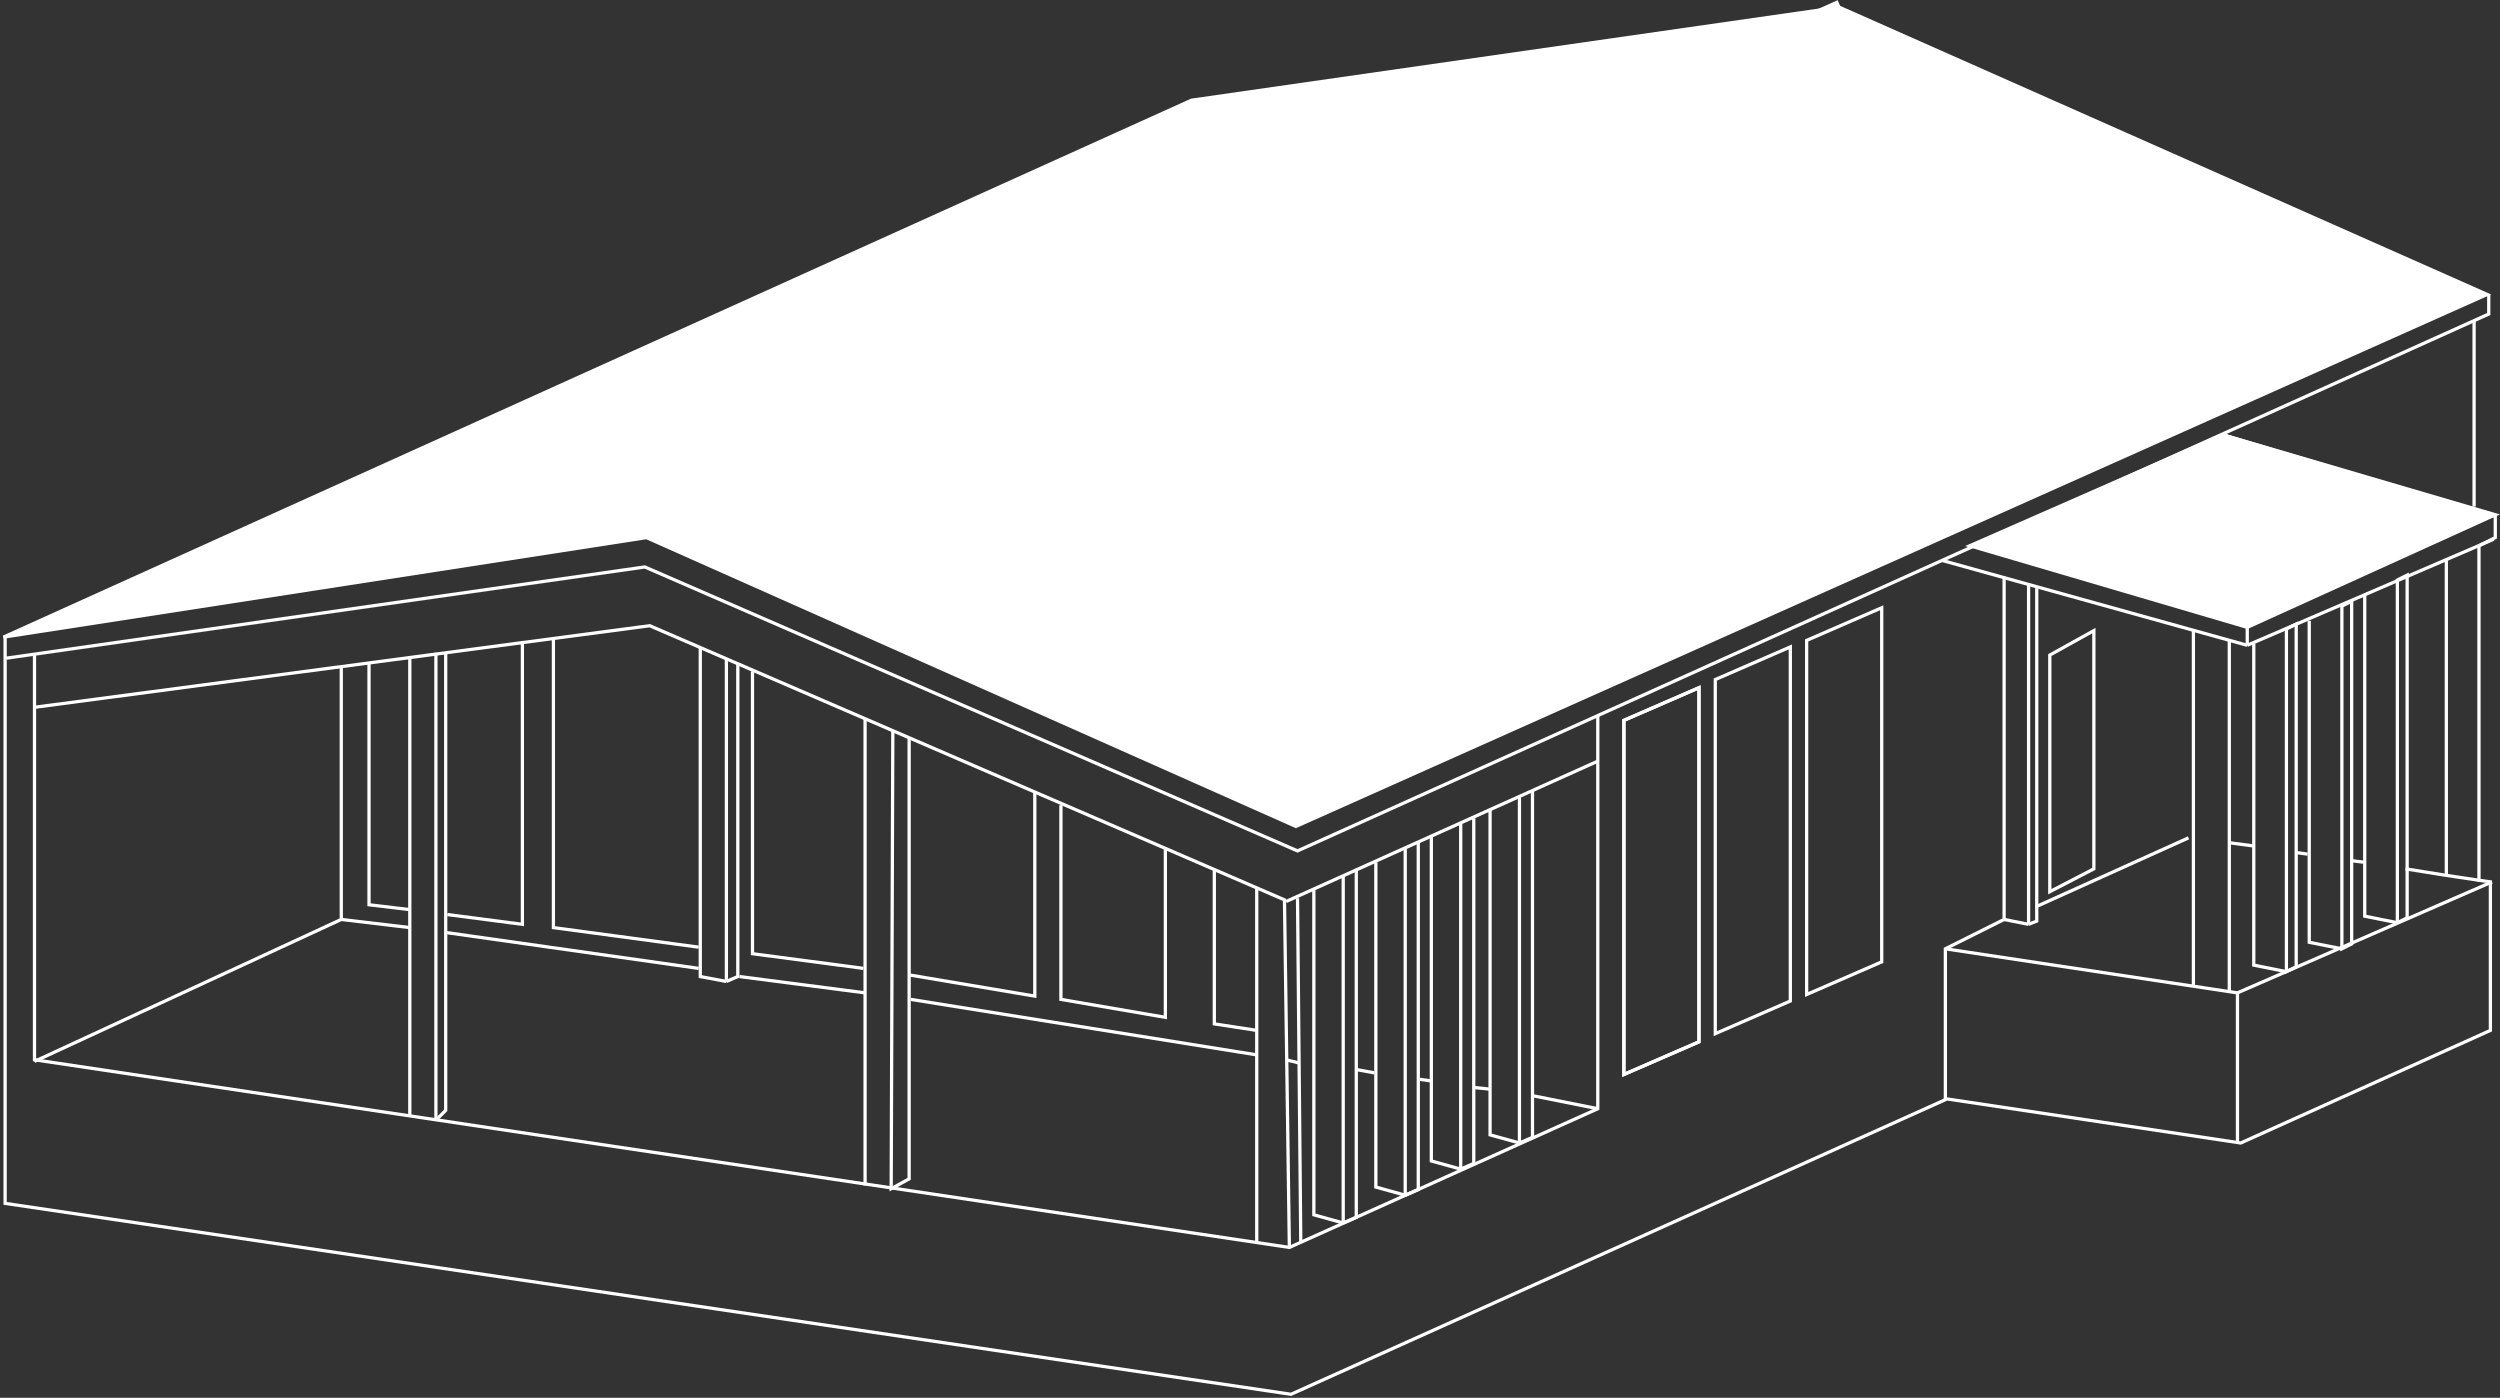 <?xml version="1.0" encoding="UTF-8"?> <svg xmlns="http://www.w3.org/2000/svg" width="719" height="402" viewBox="0 0 719 402" fill="none"><rect x="0" y="0" width="719" height="402" fill="#333333" stroke="none"/> <path d="M641.146 242.372L648.186 243.31M660.388 245.188L663.674 245.657M676.345 247.534L680.1 248.004M691.832 249.881L703.565 251.758M712.951 253.166L703.565 251.758M703.565 161.181V251.758" stroke="white" stroke-width="0.939"></path> <path d="M657.572 279.448V180.892L660.388 179.484V278.04L657.572 279.448ZM657.572 279.448L648.186 277.571V185.116" stroke="white" stroke-width="0.939"></path> <path d="M673.523 272.877V174.322L676.339 172.914V271.469L673.523 272.877ZM673.523 272.877L664.137 271V178.545" stroke="white" stroke-width="0.939"></path> <path d="M689.48 265.369V166.813L692.296 165.405V263.961L689.48 265.369ZM689.48 265.369L680.094 263.491V171.037" stroke="white" stroke-width="0.939"></path> <path d="M585.768 260.675L629.414 240.964M559.486 272.877L630.822 283.637M716.706 253.635L643.493 285.549L641.147 285.195M641.147 285.195V184.177M641.147 285.195L630.822 283.637M630.822 181.361V283.637" stroke="white" stroke-width="0.939"></path> <path d="M646.309 180.423L717.644 148.04L639.269 125.044L566.525 156.957L646.309 180.423Z" fill="white" stroke="white" stroke-width="0.939"></path> <path d="M159.162 183.708V266.776L200.931 272.408M9.92 305.26L98.151 264.43M98.151 264.43V191.686M98.151 264.43L117.862 266.776M128.187 268.184L200.931 278.509M212.663 280.856L248.801 285.549M261.941 287.426L361.436 303.383M369.883 304.791L373.638 305.729M390.064 307.607L395.226 308.545M408.367 310.423L411.652 310.892M423.855 312.769L428.548 313.238M440.75 315.116L459.522 318.87" stroke="white" stroke-width="0.939"></path> <path d="M106.127 190.748V260.206L117.86 261.614M128.654 263.022L150.242 265.838V184.646" stroke="white" stroke-width="0.939"></path> <path d="M369.881 259.267L459.52 218.906" stroke="white" stroke-width="0.939"></path> <path d="M117.859 188.87V320.747M125.368 322.155V187.728M128.184 187.728V319.604" stroke="white" stroke-width="0.939"></path> <path d="M125.369 322.155L128.185 319.339" stroke="white" stroke-width="0.939"></path> <path d="M342.66 28.834L1 183.238L185.91 154.61L372.696 237.679L715.295 84.683L528.978 2.083L342.66 28.834Z" fill="white" stroke="white" stroke-width="0.939"></path> <path d="M185.873 154.034L528.916 1" stroke="white" stroke-width="2.054"></path> <path d="M1.471 182.769V189.339L185.442 163.058L373.167 244.718L715.766 90.314V84.682" stroke="white" stroke-width="0.939"></path> <path d="M1.471 189.809V346.09L371.29 401L559.954 316.054L644.43 328.726L716.235 296.343V253.635L712.95 253.166V156.957L717.643 154.61V148.509L639.268 125.044" stroke="white" stroke-width="0.939"></path> <path d="M9.92 188.401V304.791L370.822 358.762L459.522 318.87V205.766" stroke="white" stroke-width="0.939"></path> <path d="M9.92 203.419L186.851 179.953L361.436 255.352M370.822 358.762L369.414 258.798L361.436 255.352M361.436 357.354V255.352" stroke="white" stroke-width="0.939"></path> <path d="M201.398 186.054V280.856L208.907 282.264M208.907 282.264L212.193 280.856V190.748M208.907 282.264V189.34" stroke="white" stroke-width="0.939"></path> <path d="M248.797 206.704V340.928M261.468 212.336V339.051L256.306 341.867L256.775 210.459" stroke="white" stroke-width="0.939"></path> <path d="M373.166 258.328L374.105 357.354" stroke="white" stroke-width="0.939"></path> <path d="M390.063 249.881V350.093L386.309 351.722M386.309 351.722V251.758M386.309 351.722L377.861 349.375V255.982" stroke="white" stroke-width="0.939"></path> <path d="M407.896 241.903V342.115L404.141 343.744M404.141 343.744V243.78M404.141 343.744L395.693 341.397V248.004" stroke="white" stroke-width="0.939"></path> <path d="M423.853 235.332V334.606L420.098 336.235M420.098 336.235V236.74M420.098 336.235L411.65 333.888V240.495" stroke="white" stroke-width="0.939"></path> <path d="M440.745 227.354V327.096L436.991 328.725M436.991 328.725V229.231M436.991 328.725L428.543 326.379V232.985" stroke="white" stroke-width="0.939"></path> <path d="M216.416 193.094V274.285L248.329 278.509M261.47 280.386L297.607 286.487V227.823" stroke="white" stroke-width="0.939"></path> <path d="M305.121 231.578V287.426L335.157 292.589V243.78M349.237 249.881V294.466L361.439 296.343" stroke="white" stroke-width="0.939"></path> <path d="M488.618 197.787L467.029 207.173V309.014L488.618 299.628V197.787Z" stroke="white" stroke-width="0.939"></path> <path d="M488.618 197.787L467.029 207.173V309.014L488.618 299.628V197.787Z" stroke="white" stroke-width="0.939"></path> <path d="M514.899 186.054L493.311 195.441V297.282L514.899 287.895V186.054Z" stroke="white" stroke-width="0.939"></path> <path d="M541.18 174.791L519.592 184.177V286.018L541.18 276.632V174.791Z" stroke="white" stroke-width="0.939"></path> <path d="M559.486 316.054V272.877L576.382 264.43V165.874" stroke="white" stroke-width="0.939"></path> <path d="M558.547 161.181L646.309 185.585M646.309 185.585V180.422M646.309 185.585L717.175 155.079" stroke="white" stroke-width="0.939"></path> <path d="M583.419 168.221V265.838M583.419 265.838L576.379 264.43M583.419 265.838L585.765 264.899V169.159" stroke="white" stroke-width="0.939"></path> <path d="M643.495 285.549V328.726M711.545 92.192V145.693M589.523 188.401L602.195 181.361V249.881L589.523 256.451V188.401Z" stroke="white" stroke-width="0.939"></path> </svg> 